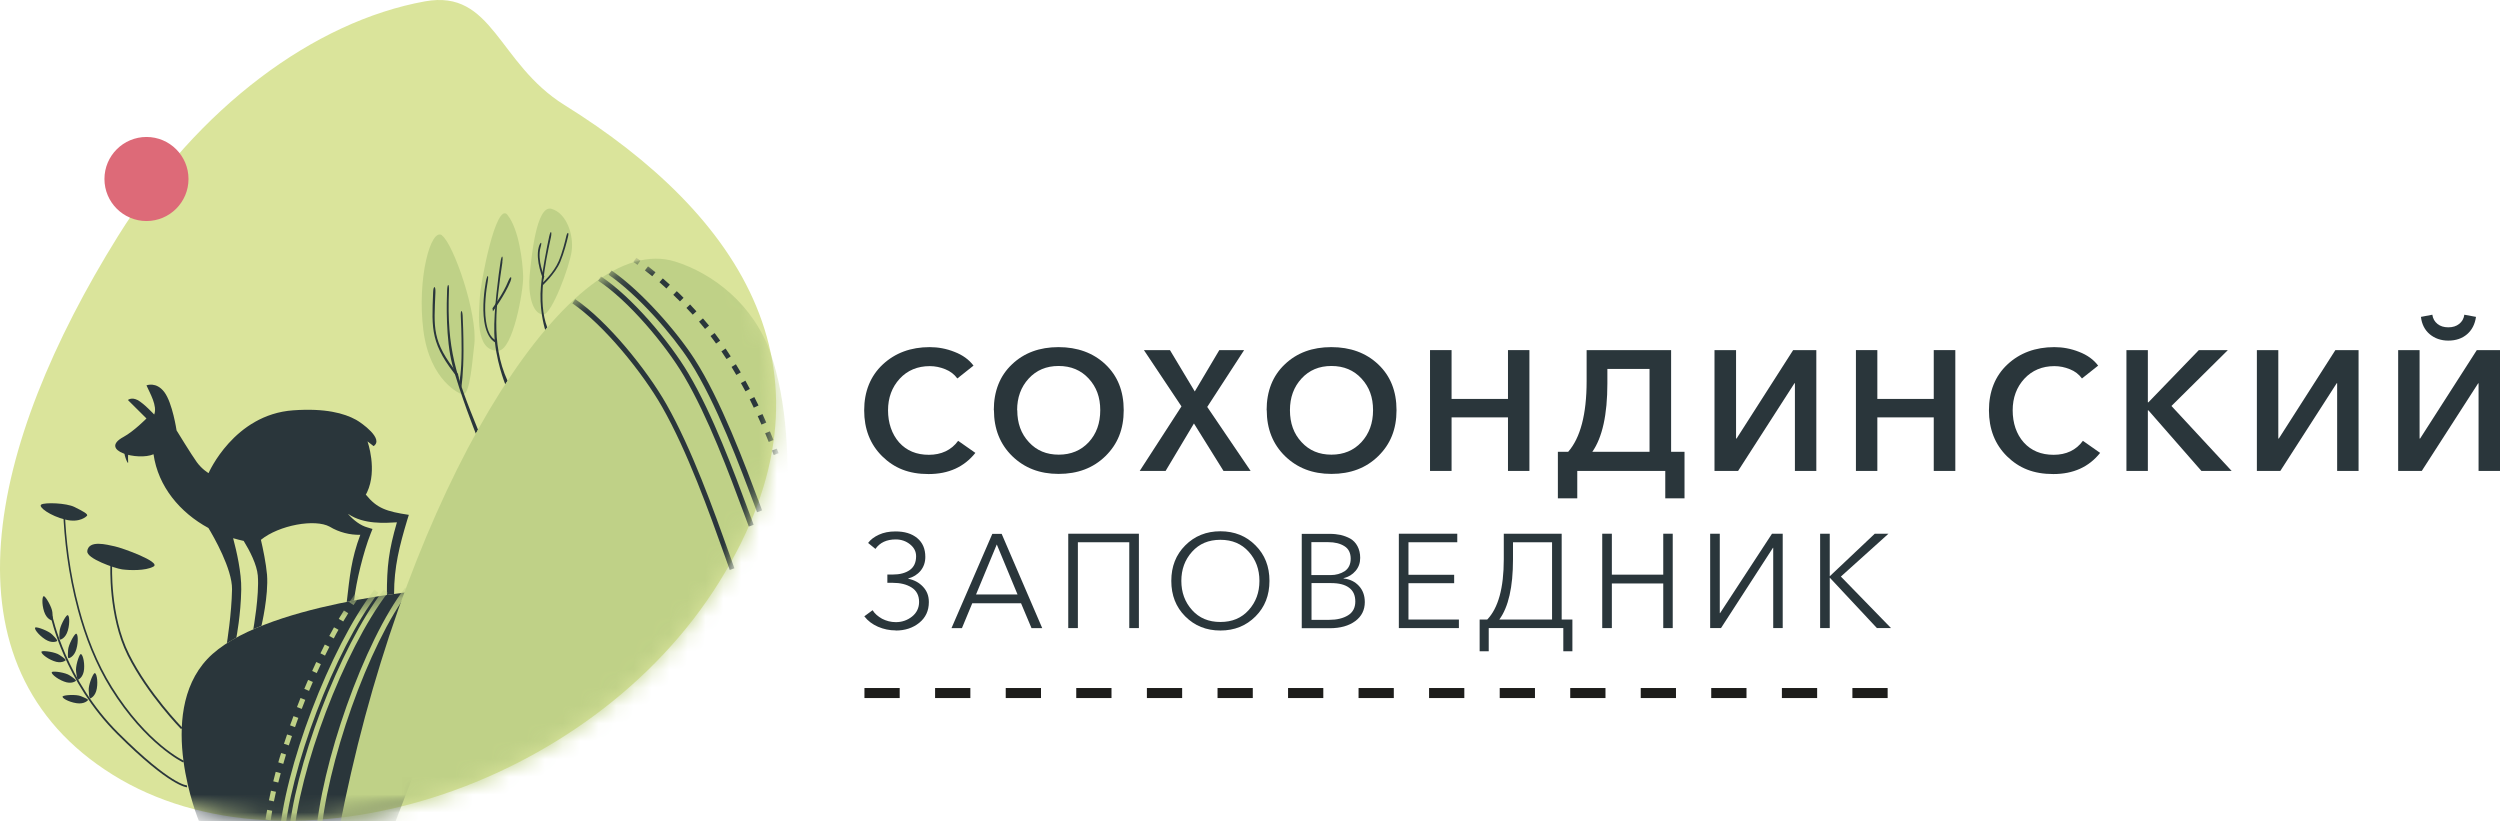 <?xml version="1.0" encoding="UTF-8"?> <svg xmlns="http://www.w3.org/2000/svg" width="140" height="46" viewBox="0 0 140 46" fill="none"><path d="M6.319 43.389C16.145 49.501 33.017 44.262 40.277 32.591C47.536 20.92 41.431 11.99 31.605 5.878C27.862 3.547 27.611 -0.615 23.799 0.076C17.595 1.2 11.095 6.007 6.6 13.236C-0.659 24.907 -3.506 37.276 6.319 43.389Z" fill="#DAE49B"></path><path d="M8.203 12.378C9.501 12.378 10.556 11.322 10.556 10.024C10.556 8.725 9.501 7.67 8.203 7.67C6.904 7.67 5.849 8.725 5.849 10.024C5.849 11.322 6.904 12.378 8.203 12.378Z" fill="#DD6A78"></path><path d="M24.764 13.183C24.126 12.704 23.344 15.605 23.708 18.491C24.073 21.376 25.811 22.059 25.811 22.059C26.244 22.31 26.381 21.004 26.563 19.273C26.745 17.534 25.394 13.669 24.756 13.191" fill="#BFD187"></path><path d="M28.424 12.037C27.786 11.239 26.913 15.788 26.867 16.684C26.822 17.58 26.586 19.683 27.9 19.638C28.72 19.638 29.32 16.274 29.297 15.476C29.274 14.679 29.069 12.849 28.424 12.044" fill="#BFD187"></path><path d="M30.884 11.694C30.026 11.444 29.752 14.481 29.661 15.423C29.57 16.364 29.775 17.61 30.436 17.61C30.884 17.61 31.901 14.944 32.015 14.048C32.129 13.16 31.742 11.945 30.884 11.694Z" fill="#BFD187"></path><path d="M20.481 27.709L20.557 27.564C21.149 26.304 20.579 24.717 20.579 24.717L20.921 24.983C21.521 24.58 20.245 23.677 19.942 23.51C19.281 23.145 18.218 22.849 16.418 22.978C13.1 23.213 11.68 26.494 11.68 26.494C11.68 26.494 11.316 26.289 11.02 25.879C10.723 25.469 9.888 24.102 9.888 24.102C9.888 24.102 9.66 22.568 9.205 21.961C8.749 21.353 8.202 21.581 8.202 21.581C8.4 22.029 8.825 22.735 8.635 23.213C8.635 23.213 8.043 22.576 7.701 22.401C7.36 22.226 7.162 22.401 7.162 22.401L8.202 23.434C8.202 23.434 7.504 24.147 6.919 24.466C5.484 25.241 7.739 25.818 8.597 25.438C8.855 27.245 10.078 28.703 11.673 29.569C11.954 30.032 13.009 31.862 12.994 33.001C12.971 34.376 12.705 36.016 12.705 36.016L13.237 35.705C13.237 35.705 13.487 34.429 13.51 33.009C13.525 32.067 13.252 30.875 13.055 30.139C13.252 30.199 13.449 30.245 13.647 30.291C13.996 30.86 14.383 31.619 14.437 32.227C14.528 33.335 14.186 35.226 14.186 35.234L14.642 35.044C14.642 35.044 15.044 33.358 14.953 32.181C14.9 31.558 14.725 30.708 14.611 30.23C15.636 29.402 17.641 29.045 18.461 29.493C18.985 29.812 19.608 29.964 20.177 29.949C19.668 31.308 19.585 32.28 19.418 33.708L19.828 33.632C19.942 32.569 20.359 30.883 20.754 29.888L20.86 29.622L20.587 29.539C20.185 29.432 19.805 29.136 19.494 28.787H19.509C20.375 29.379 21.582 29.288 22.227 29.25C21.772 30.822 21.665 31.695 21.665 33.32L22.068 33.259C22.068 31.748 22.372 30.564 22.804 29.121L22.895 28.832C21.635 28.643 21.104 28.46 20.496 27.709" fill="#2A363B"></path><path d="M6.281 31.618C6.281 31.618 6.145 34.466 7.238 36.645C8.332 38.832 10.207 40.745 10.215 40.753L10.139 40.829C10.139 40.829 8.248 38.9 7.147 36.698C6.046 34.488 6.183 31.626 6.183 31.618H6.289H6.281Z" fill="#2A363B"></path><path d="M3.631 28.666C3.684 30.109 3.897 32.091 4.444 34.11C4.846 35.614 5.431 37.133 6.274 38.484C8.24 41.643 10.298 42.607 10.306 42.607L10.26 42.699C10.26 42.699 8.172 41.719 6.19 38.537C5.347 37.178 4.755 35.644 4.353 34.133C3.806 32.106 3.593 30.116 3.54 28.666H3.646H3.631Z" fill="#2A363B"></path><path d="M4.862 28.893C4.862 28.893 4.49 29.303 3.662 29.098C2.834 28.901 2.113 28.384 2.31 28.255C2.508 28.126 3.715 28.164 4.171 28.392C4.626 28.62 4.976 28.794 4.862 28.893Z" fill="#2A363B"></path><path d="M4.884 30.868C4.967 30.215 5.985 30.503 6.425 30.595C6.858 30.686 9.037 31.475 8.597 31.726C8.149 31.977 7.23 31.939 6.835 31.885C6.44 31.832 4.823 31.27 4.891 30.868" fill="#2A363B"></path><path d="M2.94 34.506C2.94 34.506 3.684 38.105 6.638 41.044C9.592 43.982 10.465 43.982 10.473 43.982V44.089C10.473 44.089 9.546 44.089 6.57 41.12C3.593 38.158 2.841 34.536 2.841 34.529L2.94 34.506Z" fill="#2A363B"></path><path d="M2.902 34.74C2.902 34.74 2.614 34.687 2.47 34.247C2.325 33.806 2.363 33.336 2.47 33.389C2.583 33.442 2.91 34.011 2.933 34.285C2.955 34.558 2.971 34.771 2.895 34.74" fill="#2A363B"></path><path d="M3.176 35.91C3.176 35.91 2.918 36.054 2.53 35.804C2.143 35.553 1.862 35.166 1.991 35.136C2.113 35.105 2.72 35.333 2.918 35.53C3.115 35.728 3.259 35.88 3.183 35.903" fill="#2A363B"></path><path d="M3.662 36.988C3.662 36.988 3.434 37.185 3.009 37.018C2.576 36.859 2.227 36.532 2.341 36.479C2.455 36.426 3.1 36.517 3.328 36.676C3.556 36.828 3.73 36.95 3.662 36.988Z" fill="#2A363B"></path><path d="M4.239 38.135C4.239 38.135 4.011 38.333 3.585 38.166C3.153 38.006 2.803 37.68 2.917 37.627C3.031 37.573 3.677 37.664 3.904 37.824C4.132 37.976 4.307 38.097 4.239 38.135Z" fill="#2A363B"></path><path d="M4.922 39.212C4.922 39.212 4.74 39.448 4.284 39.379C3.829 39.311 3.419 39.068 3.517 38.992C3.616 38.916 4.269 38.878 4.527 38.984C4.785 39.091 4.975 39.167 4.922 39.22" fill="#2A363B"></path><path d="M5.067 39.106C5.067 39.106 5.348 39.007 5.423 38.551C5.499 38.096 5.393 37.633 5.287 37.701C5.18 37.777 4.945 38.377 4.968 38.658C4.983 38.931 4.998 39.144 5.067 39.106Z" fill="#2A363B"></path><path d="M4.398 38.05C4.398 38.05 4.671 37.928 4.709 37.472C4.747 37.017 4.603 36.561 4.504 36.637C4.406 36.721 4.216 37.336 4.261 37.617C4.299 37.89 4.33 38.095 4.398 38.057" fill="#2A363B"></path><path d="M3.859 36.858C3.859 36.858 4.148 36.798 4.277 36.35C4.406 35.909 4.36 35.431 4.246 35.492C4.133 35.552 3.829 36.122 3.814 36.395C3.798 36.676 3.783 36.881 3.859 36.851" fill="#2A363B"></path><path d="M3.381 35.819C3.381 35.819 3.669 35.759 3.798 35.311C3.927 34.87 3.882 34.392 3.768 34.453C3.654 34.513 3.35 35.083 3.335 35.356C3.32 35.637 3.305 35.842 3.381 35.812" fill="#2A363B"></path><path d="M25.143 16.266C25.014 19.547 25.531 21.027 26.768 24.065L26.647 24.285C26.647 24.285 25.766 22.083 25.326 20.405C24.961 19.015 25.007 16.942 25.037 16.266C25.052 15.849 25.159 15.856 25.143 16.266Z" fill="#2A363B"></path><path d="M28.135 14.687C27.809 16.92 27.452 19.205 28.424 21.331L28.295 21.521C28.295 21.521 27.725 20.124 27.68 18.651C27.642 17.413 27.93 15.295 28.029 14.657C28.09 14.262 28.188 14.27 28.128 14.687" fill="#2A363B"></path><path d="M30.853 13.281C30.519 14.815 30.086 16.873 30.648 18.338L30.534 18.483C30.534 18.483 30.246 17.617 30.268 16.448C30.291 15.453 30.648 13.729 30.754 13.243C30.846 12.833 30.914 12.993 30.853 13.281Z" fill="#2A363B"></path><path d="M25.697 21.232C24.103 19.281 24.171 18.483 24.255 16.357C24.27 15.977 24.399 15.985 24.384 16.365C24.308 18.354 24.156 19.106 25.652 20.951L25.697 21.24V21.232Z" fill="#2A363B"></path><path d="M25.91 17.692C25.925 18.004 25.956 18.702 25.956 19.628C25.956 20.897 25.842 21.686 25.834 21.686L25.72 21.39C25.72 21.39 25.849 20.881 25.849 19.621C25.849 18.687 25.819 17.988 25.804 17.685C25.789 17.328 25.887 17.328 25.91 17.685" fill="#2A363B"></path><path d="M27.573 17.269C27.573 17.269 28.181 16.456 28.462 15.742C28.591 15.424 28.697 15.469 28.583 15.765C28.287 16.502 27.611 17.428 27.604 17.436L27.581 17.269H27.573Z" fill="#2A363B"></path><path d="M27.308 15.794C27.239 16.197 27.095 17.169 27.216 17.981C27.368 19.014 27.809 19.06 27.809 19.06L27.831 19.219C27.831 19.219 27.285 19.105 27.118 17.997C26.996 17.192 27.125 16.235 27.201 15.81C27.277 15.369 27.391 15.316 27.308 15.787" fill="#2A363B"></path><path d="M30.375 15.847C30.375 15.847 31.013 15.27 31.286 14.624C31.499 14.123 31.651 13.493 31.711 13.227C31.765 12.984 31.878 12.977 31.81 13.25C31.749 13.516 31.59 14.154 31.377 14.662C31.096 15.331 30.375 15.991 30.375 15.991V15.839V15.847Z" fill="#2A363B"></path><path d="M30.421 15.651C30.421 15.651 29.965 14.595 30.17 13.836C30.231 13.601 30.39 13.433 30.269 13.859C30.072 14.572 30.482 15.484 30.482 15.484L30.421 15.658V15.651Z" fill="#2A363B"></path><path d="M7.177 25.894C7.17 26.076 6.858 25.286 6.987 25.187C7.041 25.149 7.23 25.18 7.208 25.248C7.147 25.453 7.177 25.871 7.177 25.886" fill="#2A363B"></path><mask id="mask0_1497_7606" style="mask-type:luminance" maskUnits="userSpaceOnUse" x="0" y="0" width="44" height="46"><path d="M23.799 0.076C17.595 1.2 11.095 6.007 6.6 13.235C-0.659 24.906 -3.506 37.276 6.319 43.389C8.825 44.945 11.794 45.765 14.938 45.932H17.345C25.941 45.499 35.341 40.533 40.277 32.591C47.536 20.92 41.431 11.99 31.598 5.877C28.135 3.729 27.657 0.008 24.589 0.008C24.338 0.008 24.073 0.031 23.784 0.084" fill="white"></path></mask><g mask="url(#mask0_1497_7606)"><path d="M24.171 33.017C24.171 33.017 14.543 33.791 11.612 36.904C8.681 40.018 11.133 45.963 11.133 45.963L21.741 47.064L24.726 39.289L24.179 33.017H24.171Z" fill="#2A363B"></path></g><mask id="mask1_1497_7606" style="mask-type:luminance" maskUnits="userSpaceOnUse" x="10" y="33" width="15" height="13"><path d="M11.612 36.903C9.266 39.394 10.367 43.699 10.906 45.317C12.204 45.651 13.563 45.856 14.953 45.924H17.345C19.038 45.84 20.754 45.582 22.47 45.157L24.726 39.28L24.179 33.008C24.179 33.008 14.55 33.79 11.62 36.896" fill="white"></path></mask><g mask="url(#mask1_1497_7606)"><path d="M17.953 47.064L17.664 47.049C17.953 42.781 20.39 35.909 22.691 32.902L22.919 33.077C20.648 36.054 18.234 42.85 17.953 47.072" fill="#BFD187"></path><path d="M16.434 47.063L16.145 47.048C16.411 43.077 19.001 36.266 21.484 33.023L21.711 33.198C19.259 36.403 16.7 43.145 16.434 47.071" fill="#BFD187"></path><path d="M15.91 47.063L15.622 47.048C15.887 43.077 18.477 36.266 20.96 33.023L21.188 33.198C18.735 36.403 16.176 43.145 15.91 47.071" fill="#BFD187"></path><path d="M19.798 33.884L19.555 33.724C19.661 33.565 19.767 33.413 19.874 33.269L20.109 33.436C20.01 33.58 19.904 33.724 19.798 33.884ZM19.221 34.802L18.97 34.658C19.061 34.499 19.16 34.339 19.259 34.187L19.502 34.339C19.411 34.491 19.312 34.643 19.221 34.802ZM18.689 35.752L18.439 35.615C18.53 35.448 18.613 35.288 18.704 35.129L18.955 35.266C18.864 35.425 18.78 35.577 18.697 35.744M18.203 36.716L17.945 36.587C18.029 36.42 18.105 36.26 18.188 36.093L18.446 36.222C18.363 36.382 18.287 36.541 18.203 36.708M17.74 37.696L17.482 37.574C17.558 37.407 17.634 37.24 17.71 37.073L17.968 37.194C17.892 37.361 17.816 37.521 17.74 37.688M17.307 38.69L17.041 38.576C17.11 38.409 17.186 38.235 17.254 38.075L17.52 38.189C17.444 38.356 17.376 38.523 17.307 38.69ZM16.897 39.7L16.631 39.594C16.7 39.419 16.768 39.252 16.829 39.085L17.095 39.191C17.026 39.358 16.958 39.533 16.897 39.7ZM16.517 40.718L16.244 40.619C16.305 40.444 16.366 40.277 16.434 40.103L16.707 40.201C16.647 40.376 16.578 40.543 16.525 40.71M16.176 41.743L15.902 41.652C15.956 41.477 16.016 41.302 16.077 41.128L16.351 41.219C16.29 41.393 16.237 41.56 16.176 41.735M15.857 42.775L15.584 42.692C15.637 42.517 15.682 42.343 15.743 42.168L16.016 42.252C15.963 42.426 15.91 42.601 15.864 42.775M15.584 43.823L15.303 43.755C15.348 43.58 15.394 43.406 15.439 43.223L15.72 43.299C15.675 43.474 15.629 43.649 15.584 43.823ZM15.341 44.879L15.06 44.818C15.098 44.643 15.136 44.461 15.174 44.279L15.454 44.34C15.416 44.522 15.379 44.697 15.341 44.871M15.151 45.942L14.87 45.896C14.893 45.722 14.923 45.539 14.961 45.349L15.242 45.403C15.211 45.585 15.181 45.76 15.158 45.942M15.044 47.02L14.756 47.005C14.771 46.823 14.786 46.64 14.809 46.451L15.098 46.481C15.075 46.663 15.06 46.845 15.052 47.02" fill="#BFD187"></path></g><mask id="mask2_1497_7606" style="mask-type:luminance" maskUnits="userSpaceOnUse" x="0" y="0" width="44" height="46"><path d="M23.799 0.076C17.595 1.2 11.095 6.007 6.6 13.235C-0.659 24.906 -3.506 37.276 6.319 43.389C8.825 44.945 11.794 45.765 14.938 45.932H17.345C25.941 45.499 35.341 40.533 40.277 32.591C47.536 20.92 41.431 11.99 31.598 5.877C28.135 3.729 27.657 0.008 24.589 0.008C24.338 0.008 24.073 0.031 23.784 0.084" fill="white"></path></mask><g mask="url(#mask2_1497_7606)"><path d="M25.842 62.319C31.59 64.119 38.819 54.946 41.985 41.848C44.028 33.404 44.931 25.036 43.177 19.857C42.213 17.002 39.852 15.286 37.809 14.648C32.061 12.849 23.556 26.281 19.661 43.275C15.765 60.269 20.094 60.535 25.842 62.327" fill="#BFD187"></path></g><mask id="mask3_1497_7606" style="mask-type:luminance" maskUnits="userSpaceOnUse" x="19" y="14" width="25" height="32"><path d="M19.669 43.282C19.463 44.155 19.289 44.991 19.129 45.773C27.216 44.801 35.683 40.017 40.284 32.659C43.2 27.997 43.96 23.775 43.185 20.001C42.221 17.161 39.859 15.453 37.817 14.815C37.467 14.708 37.11 14.655 36.746 14.655C31.058 14.655 23.328 27.404 19.669 43.275" fill="white"></path></mask><g mask="url(#mask3_1497_7606)"><path d="M43.503 25.124L43.233 25.227L43.33 25.482L43.6 25.38L43.503 25.124Z" fill="#2A363B"></path><path d="M36.525 15.469C36.389 15.355 36.252 15.249 36.115 15.143L36.29 14.915C36.427 15.021 36.563 15.135 36.708 15.249L36.525 15.469ZM37.315 16.153C37.186 16.031 37.057 15.917 36.928 15.803L37.118 15.591C37.247 15.705 37.383 15.826 37.512 15.94L37.323 16.153H37.315ZM38.074 16.874C37.953 16.753 37.824 16.631 37.702 16.51L37.9 16.305C38.029 16.426 38.158 16.548 38.279 16.677L38.074 16.882V16.874ZM38.796 17.626C38.682 17.497 38.56 17.368 38.439 17.246L38.644 17.049C38.765 17.178 38.887 17.307 39.001 17.436L38.788 17.626H38.796ZM39.479 18.416C39.373 18.287 39.259 18.15 39.145 18.013L39.365 17.831C39.479 17.968 39.593 18.104 39.707 18.233L39.487 18.416H39.479ZM40.102 19.243L39.988 19.084C39.927 19 39.859 18.909 39.79 18.818L40.018 18.651C40.087 18.742 40.155 18.833 40.216 18.917L40.33 19.076L40.094 19.243H40.102ZM40.686 20.109C40.595 19.965 40.497 19.82 40.398 19.676L40.633 19.517C40.732 19.661 40.831 19.813 40.922 19.957L40.679 20.109H40.686ZM41.233 20.997C41.142 20.845 41.059 20.701 40.967 20.549L41.21 20.397C41.301 20.549 41.393 20.701 41.484 20.853L41.233 20.997ZM41.742 21.909C41.658 21.757 41.575 21.605 41.491 21.453L41.742 21.316C41.825 21.468 41.909 21.628 41.992 21.779L41.742 21.916V21.909ZM42.213 22.835C42.137 22.675 42.061 22.524 41.985 22.364L42.243 22.235C42.319 22.395 42.403 22.546 42.478 22.706L42.22 22.827L42.213 22.835ZM42.645 23.784C42.577 23.625 42.501 23.465 42.433 23.306L42.699 23.184C42.775 23.344 42.843 23.503 42.911 23.663L42.645 23.776V23.784ZM43.048 24.748C42.98 24.589 42.919 24.422 42.85 24.262L43.116 24.156C43.185 24.316 43.253 24.483 43.314 24.642L43.048 24.748Z" fill="#2A363B"></path><path d="M35.69 14.824C35.614 14.771 35.546 14.717 35.47 14.672L35.637 14.437C35.713 14.49 35.789 14.543 35.865 14.596L35.698 14.831L35.69 14.824Z" fill="#2A363B"></path><path d="M42.395 28.681L42.312 28.453C41.431 26.099 40.102 22.538 38.637 20.252C37.672 18.756 35.751 16.539 34.081 15.385L34.248 15.149C35.949 16.326 37.908 18.582 38.887 20.1C40.375 22.409 41.704 25.985 42.593 28.354L42.676 28.582L42.41 28.681H42.395Z" fill="#2A363B"></path><path d="M41.932 29.478L41.674 28.787C40.823 26.494 39.661 23.358 38.302 21.057C37.262 19.295 35.174 16.812 33.496 15.719L33.655 15.483C35.371 16.607 37.497 19.128 38.553 20.92C39.927 23.236 41.089 26.395 41.947 28.696L42.205 29.387L41.939 29.485L41.932 29.478Z" fill="#2A363B"></path><path d="M40.869 31.924L40.603 31.173C39.715 28.682 38.5 25.28 37.08 22.79C35.994 20.876 33.815 18.188 32.053 16.988L32.213 16.753C34.005 17.968 36.222 20.701 37.323 22.645C38.751 25.159 39.973 28.583 40.861 31.074L41.127 31.826L40.854 31.924H40.869Z" fill="#2A363B"></path></g><path d="M54.529 20.465L53.611 21.194C53.444 20.966 53.223 20.791 52.935 20.677C52.654 20.563 52.365 20.503 52.069 20.503C51.386 20.503 50.816 20.738 50.383 21.209C49.951 21.68 49.73 22.272 49.73 22.978C49.73 23.684 49.943 24.314 50.353 24.778C50.771 25.241 51.325 25.469 52.016 25.469C52.707 25.469 53.277 25.21 53.656 24.686L54.621 25.362C53.99 26.152 53.117 26.547 52.001 26.547C50.885 26.547 50.08 26.213 49.404 25.552C48.728 24.884 48.394 24.026 48.394 22.978C48.394 21.93 48.743 21.057 49.434 20.411C50.125 19.766 51.006 19.439 52.062 19.439C52.532 19.439 52.996 19.523 53.451 19.705C53.907 19.88 54.264 20.138 54.514 20.472" fill="#2A363B"></path><path d="M56.967 22.97C56.967 23.699 57.18 24.292 57.62 24.762C58.053 25.233 58.607 25.461 59.291 25.461C59.974 25.461 60.536 25.226 60.969 24.762C61.401 24.292 61.614 23.699 61.614 22.97C61.614 22.241 61.401 21.672 60.969 21.201C60.536 20.73 59.974 20.495 59.283 20.495C58.592 20.495 58.038 20.73 57.605 21.201C57.172 21.672 56.959 22.264 56.959 22.97M55.653 22.97C55.653 21.9 55.995 21.042 56.671 20.404C57.347 19.758 58.22 19.439 59.275 19.439C60.331 19.439 61.219 19.758 61.903 20.404C62.586 21.049 62.928 21.9 62.928 22.97C62.928 24.041 62.586 24.876 61.903 25.544C61.219 26.213 60.346 26.539 59.283 26.539C58.22 26.539 57.369 26.205 56.686 25.544C56.003 24.876 55.661 24.018 55.661 22.97" fill="#2A363B"></path><path d="M63.824 26.372L66.162 22.758L64.059 19.606H65.517L66.907 21.922L68.281 19.606H69.671L67.605 22.788L70.035 26.372H68.516L66.861 23.714L65.274 26.372H63.824Z" fill="#2A363B"></path><path d="M72.237 22.97C72.237 23.699 72.449 24.292 72.89 24.762C73.323 25.233 73.877 25.461 74.56 25.461C75.244 25.461 75.806 25.226 76.238 24.762C76.671 24.292 76.891 23.699 76.891 22.97C76.891 22.241 76.679 21.672 76.246 21.201C75.813 20.73 75.251 20.495 74.56 20.495C73.869 20.495 73.315 20.73 72.882 21.201C72.449 21.672 72.237 22.264 72.237 22.97ZM70.931 22.97C70.931 21.9 71.272 21.042 71.948 20.404C72.624 19.758 73.49 19.439 74.553 19.439C75.616 19.439 76.497 19.758 77.18 20.404C77.863 21.049 78.205 21.9 78.205 22.97C78.205 24.041 77.863 24.876 77.18 25.544C76.497 26.213 75.623 26.539 74.56 26.539C73.497 26.539 72.647 26.205 71.963 25.544C71.28 24.876 70.938 24.018 70.938 22.97" fill="#2A363B"></path><path d="M80.081 26.372V19.606H81.288V22.34H84.447V19.606H85.647V26.372H84.447V23.373H81.288V26.372H80.081Z" fill="#2A363B"></path><path d="M89.177 25.301H92.374V20.662H90.013V21.474C90.013 23.221 89.732 24.497 89.17 25.301M87.241 27.906V25.301H87.818C88.502 24.519 88.851 23.198 88.851 21.345V19.606H93.582V25.301H94.333V27.906H93.255V26.372H88.327V27.906H87.249H87.241Z" fill="#2A363B"></path><path d="M96.012 26.372V19.606H97.219V24.557H97.249L100.416 19.606H101.714V26.372H100.515V21.459H100.492L97.333 26.372H96.012Z" fill="#2A363B"></path><path d="M103.932 26.372V19.606H105.131V22.34H108.29V19.606H109.498V26.372H108.29V23.373H105.131V26.372H103.932Z" fill="#2A363B"></path><path d="M117.509 20.465L116.59 21.194C116.423 20.966 116.203 20.791 115.914 20.677C115.633 20.563 115.345 20.503 115.048 20.503C114.365 20.503 113.803 20.738 113.363 21.209C112.93 21.68 112.71 22.272 112.71 22.978C112.71 23.684 112.915 24.314 113.332 24.778C113.75 25.241 114.304 25.469 115.003 25.469C115.701 25.469 116.263 25.21 116.643 24.686L117.607 25.362C116.977 26.152 116.104 26.547 114.988 26.547C113.871 26.547 113.067 26.213 112.391 25.552C111.715 24.884 111.381 24.026 111.381 22.978C111.381 21.93 111.723 21.057 112.414 20.411C113.105 19.766 113.985 19.439 115.041 19.439C115.512 19.439 115.975 19.523 116.43 19.705C116.886 19.88 117.243 20.138 117.493 20.472" fill="#2A363B"></path><path d="M119.08 26.372V19.606H120.28V22.53H120.31L123.135 19.606H124.76L121.601 22.735L124.972 26.372H123.279L120.31 22.978H120.28V26.372H119.08Z" fill="#2A363B"></path><path d="M126.385 26.372V19.606H127.585V24.557H127.615L130.781 19.606H132.08V26.372H130.88V21.459H130.857L127.698 26.372H126.385Z" fill="#2A363B"></path><path d="M137.107 19.074C136.697 19.074 136.348 18.953 136.067 18.718C135.786 18.482 135.619 18.156 135.573 17.745L136.211 17.624C136.241 17.844 136.34 18.011 136.499 18.14C136.659 18.27 136.864 18.33 137.107 18.33C137.35 18.33 137.547 18.27 137.714 18.14C137.874 18.011 137.973 17.844 138.003 17.624L138.656 17.745C138.595 18.163 138.428 18.482 138.155 18.718C137.881 18.953 137.532 19.074 137.107 19.074ZM134.297 26.372V19.606H135.497V24.557H135.527L138.701 19.606H140V26.372H138.8V21.466H138.777L135.619 26.372H134.297Z" fill="#2A363B"></path><path d="M50.163 35.303C49.814 35.303 49.487 35.235 49.168 35.098C48.857 34.961 48.599 34.771 48.401 34.513L48.865 34.172C48.986 34.369 49.168 34.521 49.396 34.65C49.632 34.771 49.882 34.84 50.171 34.84C50.512 34.84 50.816 34.733 51.074 34.528C51.332 34.323 51.469 34.042 51.469 33.708C51.469 33.344 51.325 33.071 51.044 32.896C50.763 32.721 50.414 32.638 49.996 32.638H49.692V32.174H49.996C50.391 32.174 50.702 32.091 50.945 31.924C51.181 31.757 51.302 31.499 51.302 31.149C51.302 30.884 51.188 30.663 50.96 30.481C50.733 30.299 50.467 30.208 50.163 30.208C49.654 30.208 49.275 30.382 49.024 30.739L48.614 30.405C48.751 30.215 48.956 30.064 49.221 29.942C49.487 29.82 49.791 29.76 50.148 29.76C50.657 29.76 51.059 29.881 51.363 30.132C51.666 30.382 51.818 30.732 51.818 31.187C51.818 31.491 51.727 31.749 51.553 31.962C51.378 32.174 51.143 32.319 50.862 32.395V32.41C51.196 32.478 51.469 32.623 51.689 32.858C51.91 33.093 52.016 33.374 52.016 33.716C52.016 34.202 51.834 34.589 51.477 34.878C51.12 35.166 50.679 35.31 50.163 35.31" fill="#2A363B"></path><path d="M54.651 33.291H56.982L55.82 30.489L54.658 33.291H54.651ZM53.284 35.174L55.57 29.896H56.093L58.364 35.174H57.764L57.179 33.784H54.446L53.869 35.174H53.276H53.284Z" fill="#2A363B"></path><path d="M59.822 35.173V29.888H63.778V35.173H63.239V30.366H60.361V35.173H59.822Z" fill="#2A363B"></path><path d="M66.755 34.163C67.157 34.611 67.681 34.831 68.342 34.831C69.002 34.831 69.526 34.611 69.929 34.163C70.331 33.715 70.528 33.176 70.528 32.53C70.528 31.885 70.331 31.346 69.929 30.898C69.526 30.45 69.002 30.229 68.342 30.229C67.681 30.229 67.157 30.45 66.755 30.898C66.352 31.346 66.155 31.892 66.155 32.53C66.155 33.168 66.352 33.715 66.755 34.163ZM70.308 34.52C69.784 35.044 69.131 35.309 68.342 35.309C67.552 35.309 66.899 35.044 66.375 34.52C65.851 33.996 65.593 33.335 65.593 32.53C65.593 31.725 65.851 31.065 66.375 30.541C66.899 30.017 67.552 29.751 68.342 29.751C69.131 29.751 69.792 30.017 70.308 30.541C70.832 31.065 71.09 31.725 71.09 32.53C71.09 33.335 70.832 33.996 70.308 34.52Z" fill="#2A363B"></path><path d="M73.437 34.711H74.439C74.864 34.711 75.214 34.627 75.487 34.46C75.76 34.293 75.897 34.035 75.897 33.686C75.897 33.336 75.783 33.086 75.548 32.911C75.312 32.736 74.978 32.653 74.538 32.653H73.445V34.718L73.437 34.711ZM73.437 32.205H74.515C74.819 32.205 75.077 32.129 75.305 31.985C75.525 31.833 75.639 31.597 75.639 31.286C75.639 30.975 75.525 30.732 75.29 30.587C75.054 30.436 74.751 30.36 74.371 30.36H73.437V32.212V32.205ZM72.898 35.174V29.896H74.47C74.69 29.896 74.895 29.919 75.077 29.957C75.267 30.003 75.449 30.071 75.616 30.162C75.783 30.261 75.92 30.398 76.019 30.587C76.117 30.77 76.171 30.99 76.171 31.241C76.171 31.521 76.087 31.764 75.912 31.97C75.738 32.175 75.517 32.311 75.237 32.38V32.395C75.593 32.433 75.874 32.569 76.094 32.805C76.315 33.04 76.429 33.344 76.429 33.716C76.429 34.156 76.254 34.513 75.897 34.779C75.54 35.045 75.062 35.181 74.454 35.181H72.89L72.898 35.174Z" fill="#2A363B"></path><path d="M78.335 35.173V29.888H81.607V30.366H78.874V32.188H81.433V32.659H78.874V34.694H81.698V35.173H78.335Z" fill="#2A363B"></path><path d="M83.961 34.694H86.915V30.366H84.728V31.323C84.728 32.88 84.47 34.003 83.961 34.694ZM82.86 36.471V34.694H83.286C83.901 34.049 84.212 32.933 84.212 31.323V29.888H87.454V34.694H88.054V36.471H87.545V35.173H83.369V36.471H82.86Z" fill="#2A363B"></path><path d="M89.725 35.173V29.888H90.264V32.181H93.142V29.888H93.673V35.173H93.142V32.674H90.264V35.173H89.725Z" fill="#2A363B"></path><path d="M95.769 35.173V29.888H96.308V34.337H96.323L99.232 29.888H99.832V35.173H99.3V30.677H99.285L96.376 35.173H95.769Z" fill="#2A363B"></path><path d="M101.927 35.173V29.888H102.466V32.264H102.473L104.987 29.888H105.754L103.089 32.287L105.898 35.173H105.108L102.473 32.355H102.466V35.173H101.927Z" fill="#2A363B"></path><path d="M50.383 39.091H48.409V38.529H50.383V39.091ZM54.34 39.091H52.365V38.529H54.34V39.091ZM58.296 39.091H56.321V38.529H58.296V39.091ZM62.244 39.091H60.27V38.529H62.244V39.091ZM66.2 39.091H64.226V38.529H66.2V39.091ZM70.156 39.091H68.182V38.529H70.156V39.091ZM74.105 39.091H72.131V38.529H74.105V39.091ZM78.053 39.091H76.079V38.529H78.053V39.091ZM82.002 39.091H80.028V38.529H82.002V39.091ZM85.958 39.091H83.984V38.529H85.958V39.091ZM89.907 39.091H87.933V38.529H89.907V39.091ZM93.855 39.091H91.881V38.529H93.855V39.091ZM97.804 39.091H95.829V38.529H97.804V39.091ZM101.76 39.091H99.786V38.529H101.76V39.091ZM105.708 39.091H103.734V38.529H105.708V39.091Z" fill="#1D1D1B"></path></svg> 